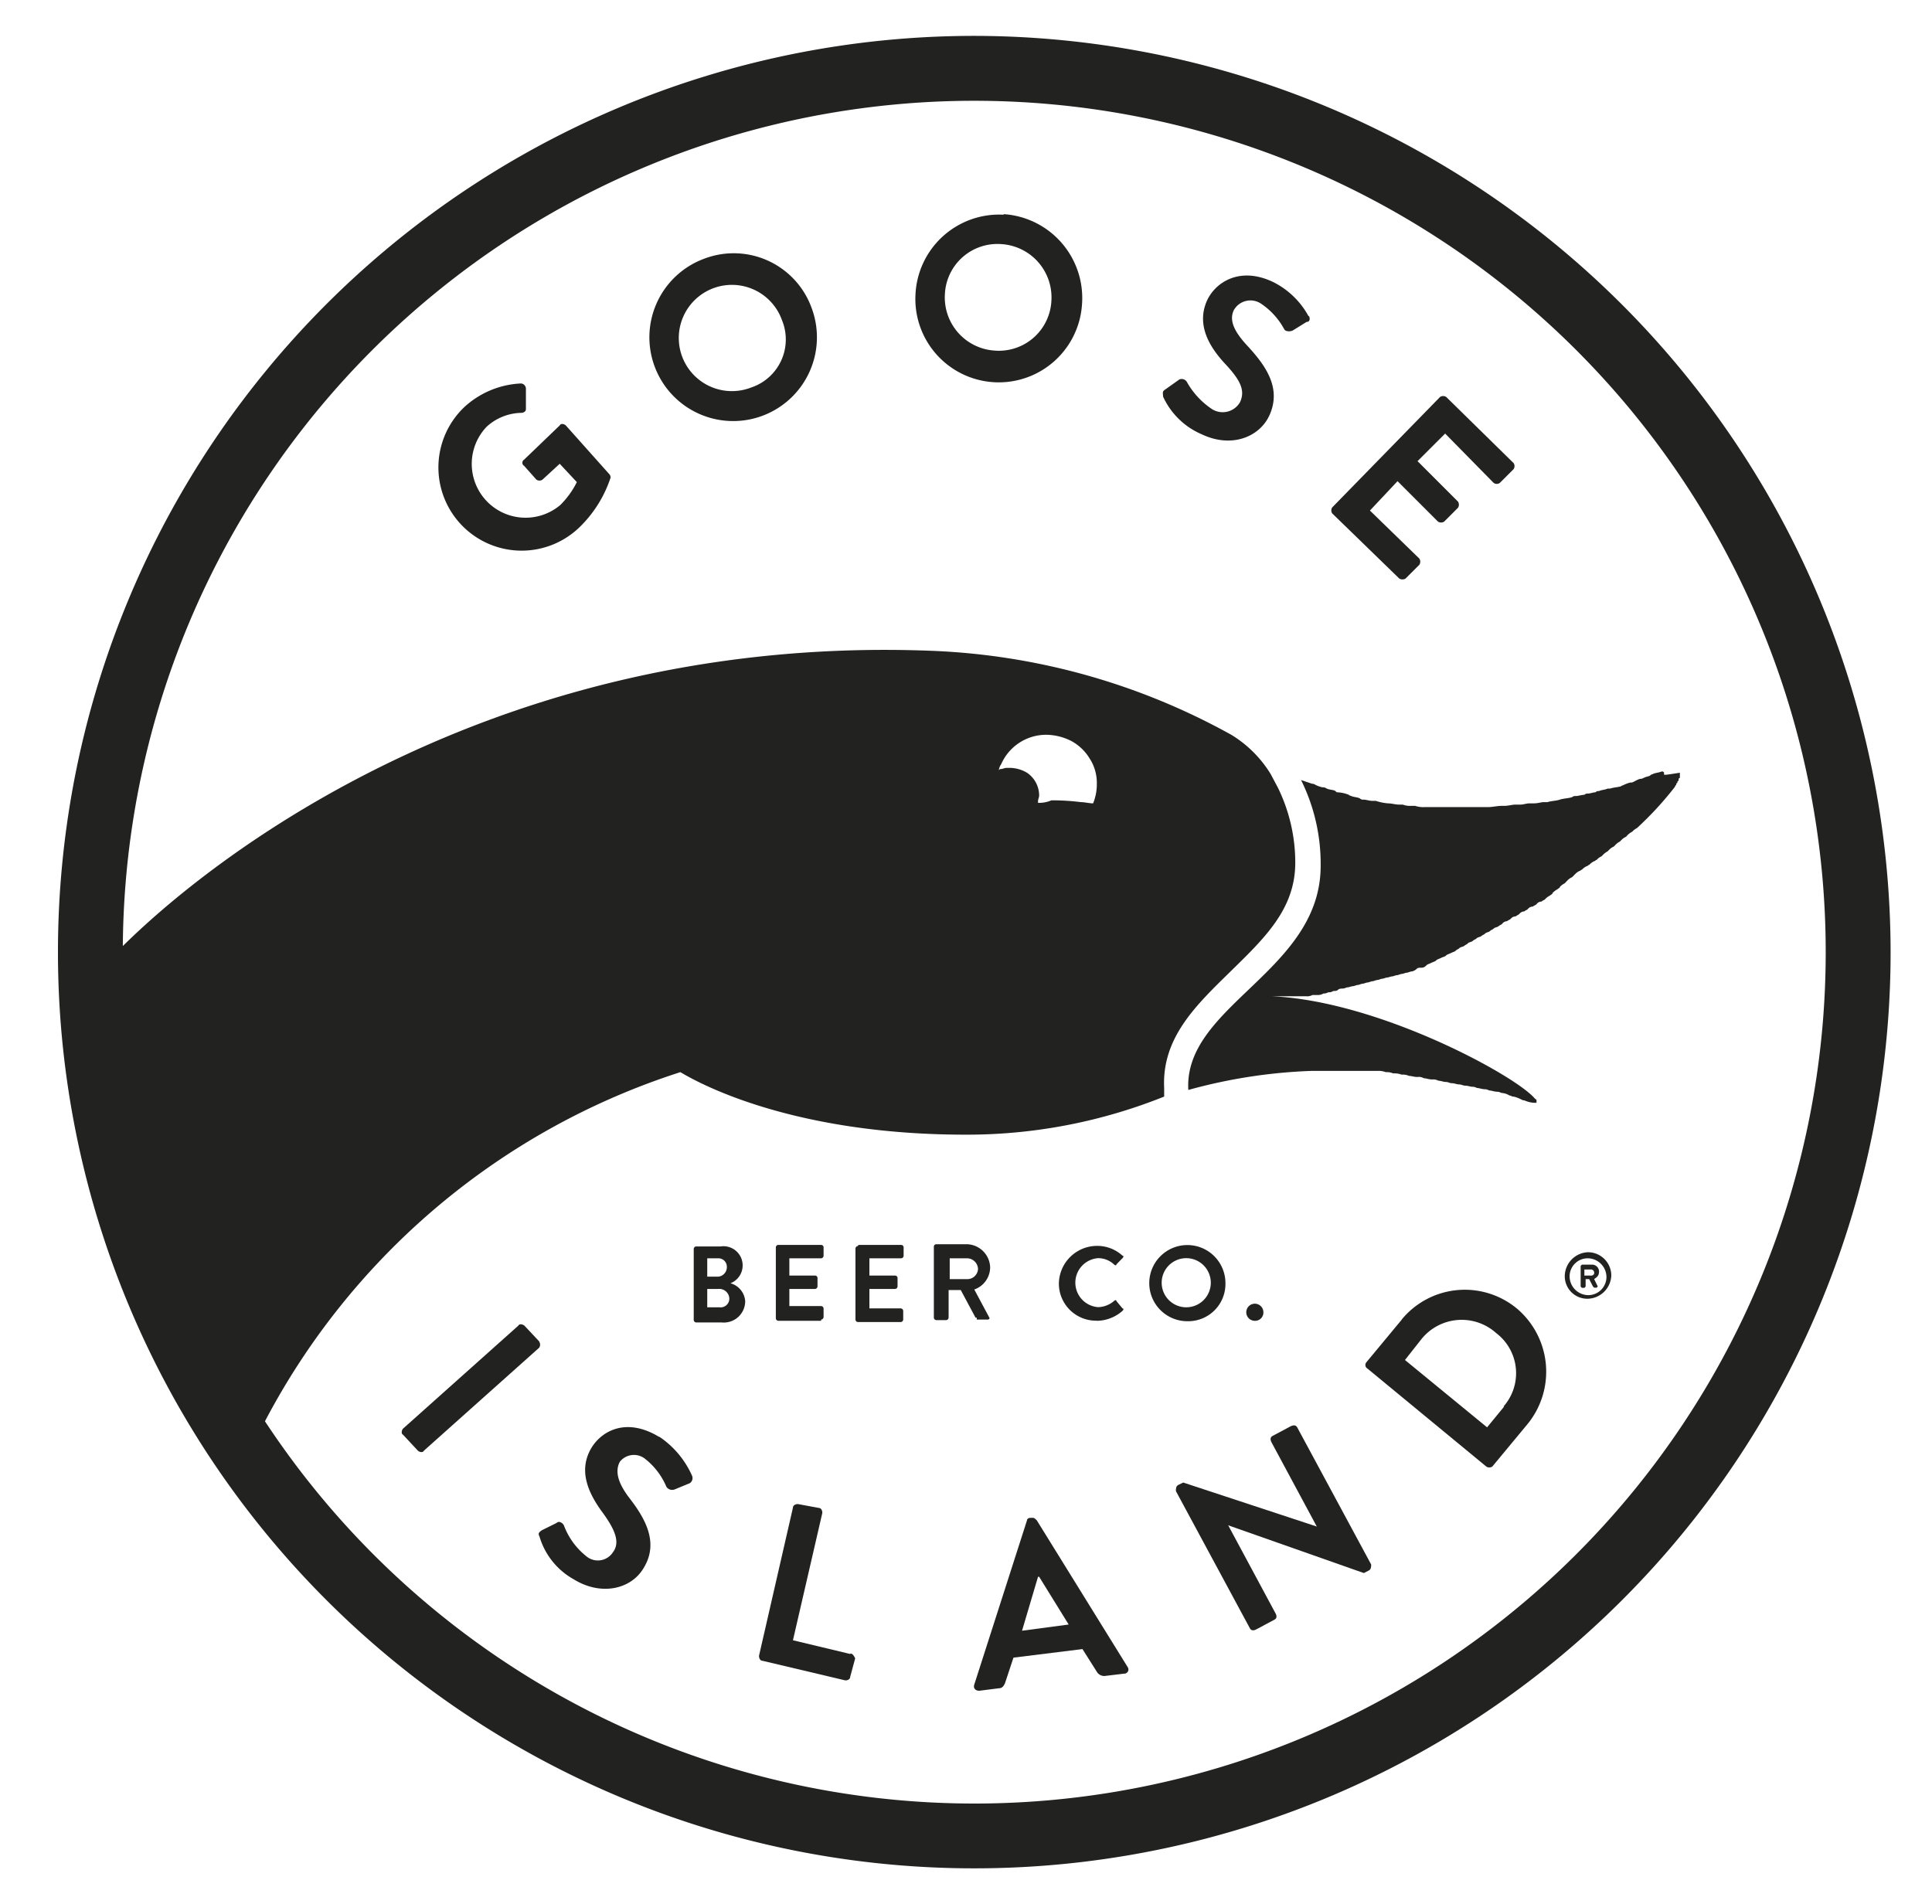 <svg id="Layer_1" data-name="Layer 1" xmlns="http://www.w3.org/2000/svg" width="140" height="138" viewBox="0 0 140 138">
  <defs>
    <style>
      .cls-1 {
        fill: #222221;
      }
    </style>
  </defs>
  <g id="Layer_1-2" data-name="Layer 1">
    <g>
      <path class="cls-1" d="M115.07,93.86a1.37,1.37,0,0,1-1.33-1.34,1.31,1.31,0,0,1,1.33-1.33,1.37,1.37,0,0,1,1.34,1.33,1.32,1.32,0,0,1-1.34,1.34m0-3.11a1.75,1.75,0,0,0-1.68,1.69,1.63,1.63,0,0,0,1.68,1.68,1.75,1.75,0,0,0,1.69-1.68,1.69,1.69,0,0,0-1.69-1.69"/>
      <path class="cls-1" d="M115.25,92.44h-.44V92h.44a.24.24,0,0,1,.27.27c0,.09-.09.18-.27.18m.62-.27a.5.5,0,0,0-.53-.53h-.71l-.09.09v1.5l.09.09h.18l.09-.09V92.7h.26l.27.53.09.09h.18l.08-.09-.26-.53c.09-.09.35-.18.35-.53"/>
      <path class="cls-1" d="M39.09,97.23,38,96.07c-.09-.08-.35-.17-.44,0l-8.35,7.46c-.09.09-.17.36,0,.45l1.07,1.15c.09.09.35.18.44,0l8.35-7.46a.39.39,0,0,0,0-.44"/>
      <path class="cls-1" d="M47.79,104.15c-2.31-1.42-4.09-.53-4.89.71-1.06,1.69-.26,3.38.8,4.8.89,1.24,1.25,2.13.71,2.84a1.3,1.3,0,0,1-1.95.26,5.16,5.16,0,0,1-1.6-2.22c-.09-.17-.35-.35-.53-.17l-1.07.53c-.26.18-.26.27-.17.44a5.24,5.24,0,0,0,2.48,3.11c2,1.24,4.17.71,5.06-.8,1.16-1.86.09-3.64-1-5.06-.89-1.15-1.07-2-.71-2.66a1.3,1.3,0,0,1,1.86-.18,5.07,5.07,0,0,1,1.51,2,.5.5,0,0,0,.62.18l1.07-.44a.44.44,0,0,0,.17-.54,6.66,6.66,0,0,0-2.39-2.84"/>
      <path class="cls-1" d="M61.63,119.87l-4.17-1,2.13-9.23c0-.18-.09-.36-.26-.36L57.82,109c-.18,0-.36.09-.36.26L55,120c0,.18.09.36.26.36l6,1.42c.18,0,.35-.09.35-.27l.36-1.33c-.09-.18-.18-.35-.36-.35"/>
      <path class="cls-1" d="M74.06,118.18l1.16-3.91h.08l2.14,3.46Zm1.07-8c-.09-.09-.18-.18-.27-.18h-.18c-.17,0-.26.09-.26.18L70.6,122.08c-.09.27.09.45.36.45l1.42-.18c.26,0,.35-.18.44-.35l.62-1.87,5-.62,1.07,1.69a.63.63,0,0,0,.53.26l1.42-.17a.3.3,0,0,0,.27-.45Z"/>
      <path class="cls-1" d="M94,103.44c-.09-.17-.27-.17-.45-.09l-1.33.71c-.18.09-.18.27-.09.45l3.29,6.12h0l-9.68-3.19-.35.17c-.18.09-.18.27-.18.45L90.57,118c.09.18.27.18.45.09l1.33-.71c.18-.09.18-.27.09-.44L89,110.54h0L98.83,114l.35-.18c.18-.09.18-.27.18-.44Z"/>
      <path class="cls-1" d="M109,101.93l-1.24,1.51-5.95-4.88L103,97.05a3.74,3.74,0,0,1,5.42-.44,3.65,3.65,0,0,1,.53,5.32m-7.37-6.3L99,98.74a.3.3,0,0,0,.09.44l8.61,7.1a.39.39,0,0,0,.44,0l2.57-3.1a6,6,0,0,0-.79-8.35,5.92,5.92,0,0,0-8.35.8"/>
      <path class="cls-1" d="M52.14,94.74h-.89V93.41h.8a.73.73,0,0,1,.8.71.63.63,0,0,1-.71.62m-.89-3.55h.8a.61.61,0,0,1,.62.62.69.69,0,0,1-.62.71h-.8ZM52.93,93a1.39,1.39,0,0,0-.71-2.67H50.45a.19.19,0,0,0-.18.18v5.15a.19.19,0,0,0,.18.18h1.86A1.55,1.55,0,0,0,54,94.3,1.45,1.45,0,0,0,52.93,93"/>
      <path class="cls-1" d="M59.5,95.63a.19.19,0,0,0,.18-.18v-.62a.19.19,0,0,0-.18-.18H57.2V93.41h1.86a.19.19,0,0,0,.18-.18v-.62a.18.18,0,0,0-.18-.17H57.2V91.19h2.3a.19.19,0,0,0,.18-.18v-.62a.18.18,0,0,0-.18-.17H56.4a.18.18,0,0,0-.18.17v5.15a.19.19,0,0,0,.18.18h3.1Z"/>
      <path class="cls-1" d="M62.17,90.3a.19.19,0,0,0-.18.18v5.15a.19.19,0,0,0,.18.18h3.1a.19.19,0,0,0,.18-.18V95a.19.19,0,0,0-.18-.18H63V93.41h1.86a.19.19,0,0,0,.18-.18v-.62a.18.18,0,0,0-.18-.17H63V91.19h2.3a.19.19,0,0,0,.18-.18v-.62a.18.18,0,0,0-.18-.17h-3.1Z"/>
      <path class="cls-1" d="M70.07,92.7H68.82V91.19h1.25a.8.8,0,0,1,.8.8.78.78,0,0,1-.8.71m.71,2.93h.8c.09,0,.17-.09.09-.18l-1.07-2a1.71,1.71,0,0,0,1.15-1.6,1.73,1.73,0,0,0-1.68-1.68H67.85a.18.18,0,0,0-.18.17v5.15a.19.19,0,0,0,.18.18h.71a.19.19,0,0,0,.18-.18v-2h.88l1.07,2h.09"/>
      <path class="cls-1" d="M79.48,95.72A2.87,2.87,0,0,0,81.34,95c.09-.09.09-.18,0-.18l-.44-.53c0-.09-.09-.09-.18,0a1.85,1.85,0,0,1-1.15.44,1.78,1.78,0,0,1,0-3.55,1.68,1.68,0,0,1,1.15.45c.09.09.18.09.18,0l.44-.45c.09-.09.09-.18,0-.18a2.7,2.7,0,0,0-1.86-.71,2.77,2.77,0,0,0-2.75,2.76,2.69,2.69,0,0,0,2.75,2.66"/>
      <path class="cls-1" d="M84.18,93A1.78,1.78,0,1,1,86,94.74,1.78,1.78,0,0,1,84.18,93m4.62,0a2.76,2.76,0,1,0-2.75,2.75A2.7,2.7,0,0,0,88.8,93"/>
      <path class="cls-1" d="M91.55,95.1a.62.62,0,1,0-.62.62.6.6,0,0,0,.62-.62"/>
      <path class="cls-1" d="M54.44,28.08a3.85,3.85,0,1,1,2.22-4.89,3.67,3.67,0,0,1-2.22,4.89M51,18.76a6.07,6.07,0,1,0,7.81,3.55A6,6,0,0,0,51,18.76"/>
      <path class="cls-1" d="M72.11,25.41a3.86,3.86,0,0,1-3.64-4.08,3.81,3.81,0,0,1,4.08-3.64,3.87,3.87,0,0,1,3.64,4.08,3.81,3.81,0,0,1-4.08,3.64m.62-9.85a6.07,6.07,0,0,0-6.39,5.77A6,6,0,1,0,78.41,22a6.09,6.09,0,0,0-5.68-6.48"/>
      <path class="cls-1" d="M94.83,22.93a5.94,5.94,0,0,0-2.57-2.49c-2.4-1.15-4.17,0-4.79,1.33-.8,1.78.17,3.38,1.33,4.62s1.42,1.95,1.06,2.75a1.45,1.45,0,0,1-2,.53,5.68,5.68,0,0,1-1.86-2,.44.44,0,0,0-.54-.17l-1,.71c-.27.17-.18.26-.18.53a5.42,5.42,0,0,0,2.84,2.75c2.13,1,4.17.18,4.88-1.42.89-2-.35-3.64-1.6-5-1-1.07-1.33-1.87-1-2.58A1.38,1.38,0,0,1,91.37,22a5.19,5.19,0,0,1,1.69,1.86c.09.18.44.18.62.09l1-.62c.26,0,.26-.26.17-.44"/>
      <path class="cls-1" d="M101.4,41.93a.45.45,0,0,0,.45,0l1-1a.41.41,0,0,0,0-.45L99.27,37l2-2.13,2.93,2.93a.41.41,0,0,0,.45,0l1-1a.41.41,0,0,0,0-.45l-2.93-2.93,2-2L108.24,35a.39.39,0,0,0,.44,0l1-1a.39.39,0,0,0,0-.44l-4.88-4.79a.41.41,0,0,0-.45,0l-7.81,8a.39.39,0,0,0,0,.44Z"/>
      <path class="cls-1" d="M41,30.83c-.09-.09-.35-.18-.44,0l-2.58,2.48a.26.26,0,0,0,0,.45l.89,1a.39.39,0,0,0,.44,0l1.25-1.15,1.24,1.33A6.26,6.26,0,0,1,40.6,36.6a3.9,3.9,0,0,1-5.33-5.68,3.83,3.83,0,0,1,2.49-1c.17,0,.35-.09.35-.27v-1.5a.39.39,0,0,0-.35-.36,6.48,6.48,0,0,0-4.09,1.69,6,6,0,0,0,8.26,8.79,8.88,8.88,0,0,0,2.31-3.64.33.33,0,0,0-.09-.27Z"/>
      <path class="cls-1" d="M75.22,58.17v-.09c0-.18.08-.27.08-.44A2,2,0,0,0,74.42,56a2.5,2.5,0,0,0-1.16-.35h-.35c-.09,0-.27.08-.36.08s-.09,0-.17.09a.93.93,0,0,1,.17-.44,3.56,3.56,0,0,1,3.29-2.13,4.1,4.1,0,0,1,1.77.44,3.46,3.46,0,0,1,1.33,1.25,3.23,3.23,0,0,1,.54,1.86,3.63,3.63,0,0,1-.27,1.42c-.27,0-.62-.09-.89-.09A16.87,16.87,0,0,0,76.19,58a2.22,2.22,0,0,1-1,.18ZM71.31,130.7A61.56,61.56,0,0,1,19.2,103,51.9,51.9,0,0,1,49.3,77.7h0c.35.18,7.1,4.53,20.68,4.53a38.37,38.37,0,0,0,14.38-2.76v-.62c-.18-3.64,2.31-6,4.79-8.43s4.71-4.53,4.71-7.9a12.35,12.35,0,0,0-1.25-5.42l-.53-1a8.57,8.57,0,0,0-2.84-2.84A48.61,48.61,0,0,0,67.4,47.16C36.6,46,16.18,61.37,8.9,68.56A61.7,61.7,0,1,1,71.31,130.7M70.6,2.6A66.4,66.4,0,1,0,137,69,66.47,66.47,0,0,0,70.6,2.6"/>
      <path class="cls-1" d="M120.58,56h0c0-.09-.09-.09,0,0h0l-.09-.09h-.09c-.18.09-.44.09-.62.18s-.09,0-.18.09-.27.09-.44.17-.18.09-.27.09-.27.09-.44.18-.18.09-.27.09-.35.09-.53.18-.09,0-.18.09c-.27.08-.53.08-.8.17h-.18c-.17.09-.44.09-.62.18a.31.31,0,0,0-.26.09c-.18,0-.36.09-.54.09a.32.32,0,0,0-.26.09c-.18,0-.45.09-.62.09a.36.36,0,0,0-.27.08c-.27.09-.62.09-.89.18h0c-.26.09-.62.09-.89.18h-.26c-.18,0-.45.09-.71.09h-.36c-.17,0-.44.09-.62.09h-.35c-.27,0-.54.09-.8.09h-.18c-.36,0-.71.09-1,.09h-4.61a1.9,1.9,0,0,1-.71-.09h-.27a1.49,1.49,0,0,1-.62-.09h-.27c-.26,0-.53-.09-.8-.09h0a3.82,3.82,0,0,1-.88-.18h-.27c-.18,0-.44-.09-.62-.09a.33.33,0,0,1-.27-.09c-.17-.09-.44-.09-.62-.17s-.09,0-.18-.09a2.51,2.51,0,0,0-.8-.18c-.08,0-.08,0-.17-.09s-.45-.09-.62-.18-.18-.09-.27-.09-.36-.08-.53-.17-.18-.09-.27-.09l-.8-.27h0a13.68,13.68,0,0,1,1.42,6.22c0,7.63-9.94,10.12-9.59,16.24h0A38.31,38.31,0,0,1,95,77.61h4.8a1.51,1.51,0,0,1,.62.09,1.12,1.12,0,0,1,.53.09,1.49,1.49,0,0,1,.62.09,1.08,1.08,0,0,1,.53.09c.18,0,.36.08.62.08a.67.67,0,0,1,.45.09c.18,0,.35.09.62.09a.76.76,0,0,1,.44.09c.18,0,.36.09.54.09s.26.09.44.09.36.09.53.09.27.09.45.09.35.08.53.08.27.09.35.09.36.09.54.09.26.09.35.09.36.09.53.09.27.09.36.09a1.2,1.2,0,0,1,.53.18c.09,0,.18.08.27.08s.35.09.53.18.18.09.27.09a2,2,0,0,0,.71.18h.18v-.09h0v-.09h0a.09.09,0,0,0-.09-.09C110,78.05,100,72.55,92.17,72.2h2.49a.79.79,0,0,0,.44-.09h.36A.79.79,0,0,0,95.9,72a.63.63,0,0,0,.35-.09.54.54,0,0,0,.36-.09c.09,0,.27,0,.35-.09s.27-.09.36-.09.27-.09.35-.09.27-.08.36-.08.27-.09.36-.09.26-.09.35-.09.27-.09.36-.09.26-.09.35-.09.27-.09.36-.09.26-.09.35-.09.27-.09.36-.09.26-.08.35-.08.27-.09.36-.09.26-.09.35-.09.27-.09.36-.09.26-.09.35-.09.27-.09.36-.18.17-.09.35-.09.27-.08.36-.17.17-.09.35-.18.27-.09.36-.18.17-.09.35-.18.27-.08.36-.17.17-.09.35-.18.27-.09.36-.18.17-.09.26-.18.27-.09.36-.17.18-.09.26-.18.27-.09.36-.18.18-.09.27-.18.26-.09.35-.17.18-.09.27-.18.26-.09.35-.18.18-.09.27-.18.26-.09.35-.17.18-.09.27-.18a.46.46,0,0,1,.35-.18c.09-.09.18-.09.27-.18a.46.46,0,0,1,.36-.17c.09-.09.17-.09.26-.18a.47.47,0,0,1,.36-.18c.09-.09.18-.09.26-.18a.46.46,0,0,1,.36-.17c.09-.09.18-.09.27-.18a.43.43,0,0,1,.35-.18c.09-.09.18-.09.27-.18a1.17,1.17,0,0,1,.35-.26c.09-.09.18-.09.18-.18a1.33,1.33,0,0,1,.35-.27c.09-.09.18-.09.18-.17a1.24,1.24,0,0,1,.36-.27l.17-.18a1.08,1.08,0,0,1,.36-.26l.18-.18a1.18,1.18,0,0,1,.35-.27c.09,0,.09-.09.18-.09a1.14,1.14,0,0,1,.35-.26c.09,0,.09-.09.18-.09a1.24,1.24,0,0,1,.36-.27c.09,0,.09-.09.18-.09a.93.93,0,0,1,.35-.26l.09-.09a1.33,1.33,0,0,1,.35-.27l.09-.09a1.08,1.08,0,0,1,.36-.26l.09-.09a1.18,1.18,0,0,1,.35-.27l.09-.09a1.08,1.08,0,0,1,.36-.26l.08-.09a1.24,1.24,0,0,1,.36-.27h0a1.33,1.33,0,0,1,.35-.27h0a24.11,24.11,0,0,0,2.76-3h0c0-.09.09-.09.09-.18h0a.08.08,0,0,1,.08-.09v-.09l.09-.09v-.09a.09.09,0,0,1,.09-.09V56c-1.15.18-1.15.18-1.15.09h0"/>
    </g>
  </g>
</svg>
